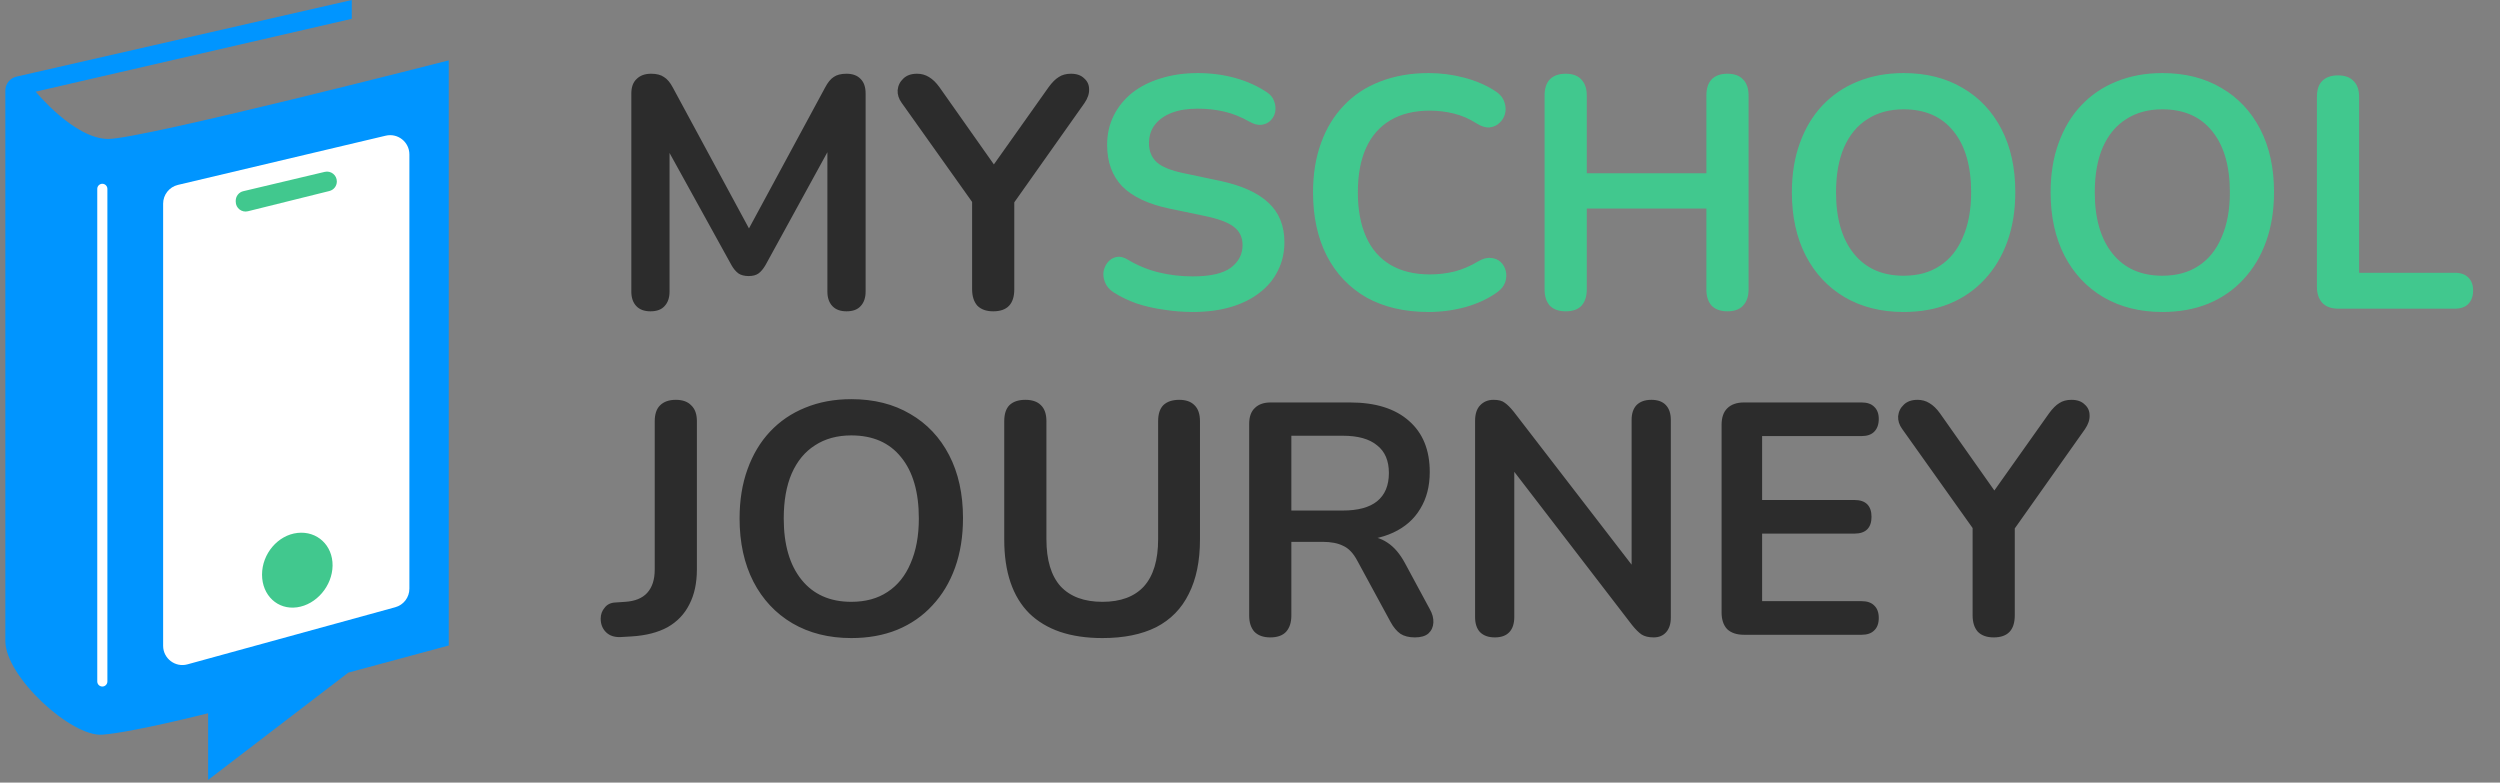 <svg width="345" height="108" viewBox="0 0 345 108" fill="none" xmlns="http://www.w3.org/2000/svg">
<rect x="0" y="0" width="345" height="108" fill="#808080" stroke="none"/>
<g clip-path="url(#clip0_19_10244)">
<path d="M61.929 8.328V89.078L48.07 92.819L28.721 107.629V98.427C28.721 98.427 18.393 101.056 14.121 101.385C9.848 101.714 0.737 93.385 0.737 88.456V12.503C0.737 11.58 1.373 10.775 2.275 10.573L48.545 0V2.594L4.926 12.649C4.926 12.649 10.261 19.174 14.939 19.174C19.617 19.174 61.929 8.328 61.929 8.328Z" fill="#0095FF"/>
<path d="M14.121 94.742C13.736 94.742 13.422 94.427 13.422 94.043V26.061C13.422 25.677 13.736 25.362 14.121 25.362C14.505 25.362 14.82 25.677 14.82 26.061V94.043C14.82 94.427 14.505 94.742 14.121 94.742Z" fill="white"/>
<path d="M24.554 25.516L53.223 18.726C54.894 18.328 56.496 19.593 56.496 21.313V81.24C56.496 82.435 55.699 83.484 54.545 83.799L25.875 91.679C24.183 92.148 22.512 90.868 22.512 89.12V28.103C22.512 26.872 23.358 25.802 24.554 25.516Z" fill="white"/>
<path d="M45.895 78.056C45.861 80.853 43.666 83.434 40.994 83.809C38.322 84.185 36.161 82.172 36.161 79.295C36.161 76.418 38.356 73.837 41.062 73.542C43.768 73.246 45.929 75.259 45.895 78.056Z" fill="#41C88E"/>
<path d="M33.576 26.384L44.807 23.72C45.668 23.513 46.484 24.168 46.484 25.04C46.484 25.672 46.059 26.212 45.45 26.361L34.219 29.152C33.358 29.37 32.531 28.715 32.531 27.831V27.705C32.531 27.073 32.967 26.522 33.576 26.384Z" fill="#41C88E"/>
</g>
<path d="M89.76 42.962C88.912 42.962 88.26 42.72 87.805 42.235C87.35 41.75 87.123 41.083 87.123 40.234V12.903C87.123 12.024 87.365 11.357 87.85 10.903C88.335 10.418 89.002 10.175 89.851 10.175C90.609 10.175 91.2 10.327 91.625 10.63C92.08 10.903 92.489 11.388 92.853 12.085L104.085 32.867H102.63L113.862 12.085C114.226 11.388 114.62 10.903 115.044 10.63C115.469 10.327 116.06 10.175 116.818 10.175C117.667 10.175 118.319 10.418 118.773 10.903C119.228 11.357 119.455 12.024 119.455 12.903V40.234C119.455 41.083 119.228 41.75 118.773 42.235C118.349 42.72 117.697 42.962 116.818 42.962C115.969 42.962 115.317 42.72 114.862 42.235C114.408 41.75 114.18 41.083 114.18 40.234V19.179H115.181L105.631 36.596C105.328 37.111 105.01 37.49 104.676 37.733C104.343 37.975 103.888 38.096 103.312 38.096C102.736 38.096 102.266 37.975 101.902 37.733C101.538 37.46 101.22 37.081 100.947 36.596L91.306 19.134H92.398V40.234C92.398 41.083 92.171 41.75 91.716 42.235C91.291 42.72 90.64 42.962 89.76 42.962ZM137.062 42.962C136.122 42.962 135.394 42.705 134.879 42.189C134.394 41.644 134.151 40.886 134.151 39.916V26.091L135.379 29.593L124.42 14.177C124.026 13.631 123.844 13.055 123.874 12.449C123.935 11.812 124.192 11.281 124.647 10.857C125.102 10.402 125.738 10.175 126.557 10.175C127.163 10.175 127.709 10.327 128.194 10.63C128.709 10.933 129.194 11.403 129.649 12.04L137.789 23.59H136.516L144.701 12.04C145.186 11.373 145.656 10.903 146.111 10.63C146.566 10.327 147.127 10.175 147.794 10.175C148.582 10.175 149.188 10.387 149.613 10.812C150.067 11.206 150.295 11.706 150.295 12.312C150.325 12.919 150.113 13.555 149.658 14.222L138.79 29.593L139.972 26.091V39.916C139.972 41.947 139.002 42.962 137.062 42.962ZM85.622 87.917C84.773 87.947 84.106 87.72 83.621 87.235C83.136 86.75 82.894 86.128 82.894 85.37C82.894 84.794 83.076 84.294 83.439 83.87C83.773 83.415 84.273 83.172 84.94 83.142L86.304 83.051C87.638 82.96 88.639 82.551 89.306 81.823C90.003 81.065 90.352 79.989 90.352 78.594V58.131C90.352 57.161 90.594 56.433 91.079 55.948C91.594 55.433 92.322 55.175 93.262 55.175C94.202 55.175 94.914 55.433 95.399 55.948C95.915 56.433 96.172 57.161 96.172 58.131V78.549C96.172 80.459 95.824 82.081 95.126 83.415C94.459 84.749 93.459 85.795 92.125 86.553C90.791 87.28 89.139 87.705 87.168 87.826L85.622 87.917ZM117.478 88.053C114.386 88.053 111.672 87.371 109.338 86.007C107.034 84.643 105.245 82.733 103.972 80.277C102.699 77.791 102.062 74.881 102.062 71.546C102.062 69.03 102.426 66.771 103.153 64.77C103.881 62.739 104.912 61.011 106.246 59.586C107.61 58.131 109.232 57.024 111.111 56.266C113.021 55.478 115.144 55.084 117.478 55.084C120.601 55.084 123.314 55.766 125.618 57.13C127.922 58.464 129.711 60.359 130.984 62.815C132.257 65.27 132.894 68.166 132.894 71.5C132.894 74.017 132.53 76.29 131.803 78.322C131.075 80.353 130.029 82.096 128.665 83.551C127.331 85.006 125.709 86.128 123.799 86.916C121.919 87.674 119.812 88.053 117.478 88.053ZM117.478 83.051C119.449 83.051 121.116 82.596 122.48 81.687C123.875 80.777 124.936 79.459 125.663 77.731C126.421 76.002 126.8 73.941 126.8 71.546C126.8 67.908 125.982 65.088 124.345 63.088C122.738 61.087 120.449 60.086 117.478 60.086C115.538 60.086 113.87 60.541 112.476 61.45C111.081 62.33 110.005 63.633 109.247 65.361C108.519 67.059 108.156 69.121 108.156 71.546C108.156 75.154 108.974 77.973 110.611 80.004C112.248 82.035 114.537 83.051 117.478 83.051ZM152.137 88.053C149.924 88.053 147.968 87.765 146.271 87.189C144.603 86.613 143.193 85.764 142.041 84.643C140.889 83.491 140.025 82.066 139.449 80.368C138.873 78.67 138.585 76.7 138.585 74.456V58.131C138.585 57.13 138.828 56.388 139.313 55.903C139.828 55.417 140.556 55.175 141.496 55.175C142.436 55.175 143.148 55.417 143.633 55.903C144.148 56.388 144.406 57.13 144.406 58.131V74.411C144.406 77.291 145.058 79.459 146.362 80.914C147.695 82.339 149.621 83.051 152.137 83.051C154.653 83.051 156.563 82.339 157.867 80.914C159.17 79.459 159.822 77.291 159.822 74.411V58.131C159.822 57.13 160.065 56.388 160.55 55.903C161.065 55.417 161.793 55.175 162.732 55.175C163.642 55.175 164.339 55.417 164.824 55.903C165.34 56.388 165.597 57.13 165.597 58.131V74.456C165.597 77.427 165.082 79.928 164.051 81.96C163.051 83.991 161.55 85.522 159.549 86.553C157.548 87.553 155.078 88.053 152.137 88.053ZM175.296 87.962C174.356 87.962 173.629 87.705 173.114 87.189C172.628 86.644 172.386 85.901 172.386 84.961V58.495C172.386 57.525 172.644 56.797 173.159 56.312C173.674 55.797 174.402 55.539 175.342 55.539H186.301C189.818 55.539 192.531 56.388 194.441 58.085C196.351 59.753 197.306 62.102 197.306 65.134C197.306 67.105 196.866 68.802 195.987 70.227C195.138 71.652 193.895 72.743 192.258 73.501C190.621 74.259 188.636 74.638 186.301 74.638L186.71 73.956H188.211C189.454 73.956 190.53 74.259 191.44 74.866C192.38 75.472 193.198 76.427 193.895 77.731L197.306 84.052C197.67 84.688 197.837 85.31 197.806 85.916C197.776 86.522 197.549 87.022 197.124 87.417C196.7 87.78 196.078 87.962 195.26 87.962C194.441 87.962 193.774 87.796 193.259 87.462C192.743 87.098 192.289 86.553 191.895 85.825L187.302 77.367C186.756 76.336 186.104 75.654 185.346 75.32C184.619 74.957 183.679 74.775 182.527 74.775H178.207V84.961C178.207 85.901 177.964 86.644 177.479 87.189C176.994 87.705 176.266 87.962 175.296 87.962ZM178.207 70.454H185.301C187.393 70.454 188.969 70.03 190.03 69.181C191.122 68.302 191.667 66.998 191.667 65.27C191.667 63.573 191.122 62.299 190.03 61.45C188.969 60.571 187.393 60.132 185.301 60.132H178.207V70.454ZM206.289 87.962C205.41 87.962 204.728 87.72 204.243 87.235C203.788 86.75 203.561 86.052 203.561 85.143V58.085C203.561 57.146 203.788 56.433 204.243 55.948C204.728 55.433 205.35 55.175 206.108 55.175C206.805 55.175 207.32 55.311 207.654 55.584C208.018 55.827 208.442 56.251 208.927 56.858L226.344 79.459H225.162V57.949C225.162 57.07 225.389 56.388 225.844 55.903C226.329 55.417 227.011 55.175 227.89 55.175C228.769 55.175 229.436 55.417 229.891 55.903C230.346 56.388 230.573 57.07 230.573 57.949V85.234C230.573 86.083 230.361 86.75 229.936 87.235C229.512 87.72 228.936 87.962 228.208 87.962C227.511 87.962 226.95 87.826 226.526 87.553C226.132 87.28 225.692 86.841 225.207 86.234L207.836 63.633H208.972V85.143C208.972 86.052 208.745 86.75 208.29 87.235C207.836 87.72 207.169 87.962 206.289 87.962ZM240.671 87.599C239.67 87.599 238.897 87.341 238.351 86.825C237.836 86.28 237.578 85.507 237.578 84.506V58.631C237.578 57.631 237.836 56.873 238.351 56.357C238.897 55.812 239.67 55.539 240.671 55.539H256.905C257.663 55.539 258.239 55.736 258.633 56.13C259.058 56.524 259.27 57.085 259.27 57.812C259.27 58.57 259.058 59.162 258.633 59.586C258.239 59.98 257.663 60.177 256.905 60.177H243.172V68.999H255.905C256.693 68.999 257.284 69.196 257.678 69.591C258.072 69.985 258.269 70.561 258.269 71.319C258.269 72.076 258.072 72.653 257.678 73.047C257.284 73.441 256.693 73.638 255.905 73.638H243.172V82.96H256.905C257.663 82.96 258.239 83.157 258.633 83.551C259.058 83.945 259.27 84.521 259.27 85.279C259.27 86.037 259.058 86.613 258.633 87.007C258.239 87.401 257.663 87.599 256.905 87.599H240.671ZM275.129 87.962C274.189 87.962 273.462 87.705 272.946 87.189C272.461 86.644 272.219 85.886 272.219 84.915V71.091L273.446 74.593L262.487 59.177C262.093 58.631 261.911 58.055 261.941 57.449C262.002 56.812 262.26 56.282 262.714 55.857C263.169 55.402 263.806 55.175 264.624 55.175C265.231 55.175 265.776 55.327 266.261 55.63C266.777 55.933 267.262 56.403 267.717 57.039L275.857 68.59H274.583L282.769 57.039C283.254 56.373 283.724 55.903 284.179 55.63C284.633 55.327 285.194 55.175 285.861 55.175C286.649 55.175 287.256 55.387 287.68 55.812C288.135 56.206 288.362 56.706 288.362 57.312C288.393 57.919 288.18 58.555 287.726 59.222L276.857 74.593L278.039 71.091V84.915C278.039 86.947 277.069 87.962 275.129 87.962Z" fill="#2C2C2C"/>
<path d="M164.607 43.053C163.273 43.053 161.939 42.947 160.605 42.735C159.271 42.553 158.013 42.265 156.831 41.871C155.648 41.447 154.587 40.931 153.647 40.325C153.102 39.961 152.723 39.521 152.511 39.006C152.298 38.491 152.223 37.99 152.283 37.505C152.374 36.99 152.571 36.55 152.874 36.187C153.208 35.792 153.617 35.55 154.102 35.459C154.587 35.368 155.118 35.504 155.694 35.868C157.028 36.657 158.437 37.233 159.923 37.596C161.408 37.96 162.97 38.142 164.607 38.142C167.002 38.142 168.745 37.748 169.836 36.96C170.928 36.141 171.474 35.095 171.474 33.822C171.474 32.761 171.079 31.927 170.291 31.321C169.533 30.714 168.215 30.214 166.335 29.82L161.333 28.774C158.453 28.168 156.3 27.152 154.875 25.727C153.481 24.272 152.783 22.362 152.783 19.997C152.783 18.512 153.087 17.163 153.693 15.95C154.299 14.738 155.148 13.692 156.24 12.812C157.361 11.933 158.68 11.266 160.196 10.812C161.742 10.327 163.44 10.084 165.289 10.084C167.108 10.084 168.836 10.311 170.473 10.766C172.11 11.221 173.581 11.888 174.884 12.767C175.369 13.101 175.688 13.51 175.839 13.995C176.021 14.48 176.067 14.965 175.976 15.45C175.885 15.905 175.672 16.299 175.339 16.632C175.005 16.966 174.581 17.163 174.066 17.224C173.581 17.284 173.02 17.133 172.383 16.769C171.261 16.132 170.124 15.677 168.972 15.405C167.82 15.132 166.577 14.995 165.244 14.995C163.849 14.995 162.651 15.192 161.651 15.586C160.651 15.981 159.878 16.541 159.332 17.269C158.816 17.966 158.559 18.8 158.559 19.77C158.559 20.862 158.923 21.741 159.65 22.408C160.378 23.044 161.621 23.545 163.379 23.908L168.336 24.954C171.337 25.591 173.565 26.591 175.021 27.956C176.506 29.32 177.249 31.139 177.249 33.413C177.249 34.868 176.946 36.187 176.339 37.369C175.763 38.551 174.914 39.567 173.793 40.416C172.701 41.265 171.383 41.916 169.836 42.371C168.29 42.826 166.547 43.053 164.607 43.053ZM197.16 43.053C193.826 43.053 190.961 42.386 188.566 41.052C186.201 39.688 184.382 37.778 183.109 35.322C181.835 32.837 181.199 29.911 181.199 26.546C181.199 24.03 181.563 21.771 182.29 19.77C183.018 17.739 184.064 16.011 185.428 14.586C186.792 13.131 188.46 12.024 190.43 11.266C192.431 10.478 194.674 10.084 197.16 10.084C198.828 10.084 200.465 10.296 202.072 10.721C203.678 11.145 205.088 11.752 206.301 12.54C206.938 12.934 207.362 13.419 207.574 13.995C207.786 14.541 207.832 15.086 207.711 15.632C207.589 16.147 207.332 16.587 206.938 16.951C206.574 17.314 206.104 17.527 205.528 17.587C204.982 17.618 204.376 17.421 203.709 16.996C202.769 16.39 201.753 15.95 200.662 15.677C199.571 15.405 198.464 15.268 197.342 15.268C195.19 15.268 193.371 15.708 191.885 16.587C190.4 17.466 189.278 18.739 188.52 20.407C187.762 22.074 187.383 24.121 187.383 26.546C187.383 28.941 187.762 30.987 188.52 32.685C189.278 34.383 190.4 35.671 191.885 36.55C193.371 37.429 195.19 37.869 197.342 37.869C198.494 37.869 199.631 37.733 200.753 37.46C201.875 37.157 202.936 36.702 203.936 36.096C204.603 35.702 205.194 35.535 205.71 35.595C206.255 35.626 206.71 35.808 207.074 36.141C207.438 36.475 207.68 36.899 207.802 37.414C207.923 37.9 207.892 38.415 207.711 38.961C207.529 39.476 207.165 39.931 206.619 40.325C205.407 41.204 203.951 41.886 202.254 42.371C200.586 42.826 198.888 43.053 197.16 43.053ZM216.064 42.962C215.124 42.962 214.396 42.705 213.881 42.189C213.396 41.644 213.153 40.901 213.153 39.961V13.176C213.153 12.206 213.396 11.463 213.881 10.948C214.396 10.433 215.124 10.175 216.064 10.175C217.004 10.175 217.716 10.433 218.201 10.948C218.716 11.463 218.974 12.206 218.974 13.176V23.908H235.481V13.176C235.481 12.206 235.724 11.463 236.209 10.948C236.724 10.433 237.452 10.175 238.392 10.175C239.332 10.175 240.044 10.433 240.529 10.948C241.045 11.463 241.302 12.206 241.302 13.176V39.961C241.302 40.901 241.045 41.644 240.529 42.189C240.044 42.705 239.332 42.962 238.392 42.962C237.452 42.962 236.724 42.705 236.209 42.189C235.724 41.644 235.481 40.901 235.481 39.961V28.774H218.974V39.961C218.974 40.901 218.732 41.644 218.247 42.189C217.761 42.705 217.034 42.962 216.064 42.962ZM262.695 43.053C259.603 43.053 256.89 42.371 254.555 41.007C252.251 39.643 250.463 37.733 249.189 35.277C247.916 32.791 247.279 29.881 247.279 26.546C247.279 24.03 247.643 21.771 248.371 19.77C249.098 17.739 250.129 16.011 251.463 14.586C252.827 13.131 254.449 12.024 256.329 11.266C258.239 10.478 260.361 10.084 262.695 10.084C265.818 10.084 268.531 10.766 270.835 12.13C273.139 13.464 274.928 15.359 276.201 17.815C277.475 20.27 278.111 23.166 278.111 26.5C278.111 29.017 277.747 31.29 277.02 33.322C276.292 35.353 275.246 37.096 273.882 38.551C272.548 40.006 270.926 41.128 269.016 41.916C267.137 42.674 265.03 43.053 262.695 43.053ZM262.695 38.051C264.666 38.051 266.333 37.596 267.697 36.687C269.092 35.777 270.153 34.459 270.881 32.73C271.639 31.002 272.018 28.941 272.018 26.546C272.018 22.908 271.199 20.088 269.562 18.088C267.955 16.087 265.666 15.086 262.695 15.086C260.755 15.086 259.088 15.541 257.693 16.451C256.298 17.33 255.222 18.633 254.464 20.361C253.737 22.059 253.373 24.121 253.373 26.546C253.373 30.154 254.191 32.973 255.829 35.004C257.466 37.035 259.755 38.051 262.695 38.051ZM298.4 43.053C295.308 43.053 292.594 42.371 290.26 41.007C287.956 39.643 286.167 37.733 284.894 35.277C283.621 32.791 282.984 29.881 282.984 26.546C282.984 24.03 283.348 21.771 284.076 19.77C284.803 17.739 285.834 16.011 287.168 14.586C288.532 13.131 290.154 12.024 292.034 11.266C293.944 10.478 296.066 10.084 298.4 10.084C301.523 10.084 304.236 10.766 306.54 12.13C308.844 13.464 310.633 15.359 311.906 17.815C313.179 20.27 313.816 23.166 313.816 26.5C313.816 29.017 313.452 31.29 312.725 33.322C311.997 35.353 310.951 37.096 309.587 38.551C308.253 40.006 306.631 41.128 304.721 41.916C302.841 42.674 300.734 43.053 298.4 43.053ZM298.4 38.051C300.371 38.051 302.038 37.596 303.402 36.687C304.797 35.777 305.858 34.459 306.586 32.73C307.343 31.002 307.722 28.941 307.722 26.546C307.722 22.908 306.904 20.088 305.267 18.088C303.66 16.087 301.371 15.086 298.4 15.086C296.46 15.086 294.792 15.541 293.398 16.451C292.003 17.33 290.927 18.633 290.169 20.361C289.442 22.059 289.078 24.121 289.078 26.546C289.078 30.154 289.896 32.973 291.533 35.004C293.17 37.035 295.459 38.051 298.4 38.051ZM322.691 42.599C321.751 42.599 321.023 42.341 320.508 41.825C319.993 41.28 319.735 40.537 319.735 39.597V13.358C319.735 12.388 319.977 11.661 320.462 11.175C320.978 10.66 321.705 10.402 322.645 10.402C323.585 10.402 324.297 10.66 324.783 11.175C325.298 11.661 325.556 12.388 325.556 13.358V37.642H338.743C339.562 37.642 340.183 37.854 340.608 38.278C341.063 38.703 341.29 39.309 341.29 40.097C341.29 40.886 341.063 41.507 340.608 41.962C340.183 42.386 339.562 42.599 338.743 42.599H322.691Z" fill="#41C88E"/>
<defs>
<clipPath id="clip0_19_10244">
<rect width="61.192" height="107.636" fill="white" transform="translate(0.737)"/>
</clipPath>
</defs>
</svg>
